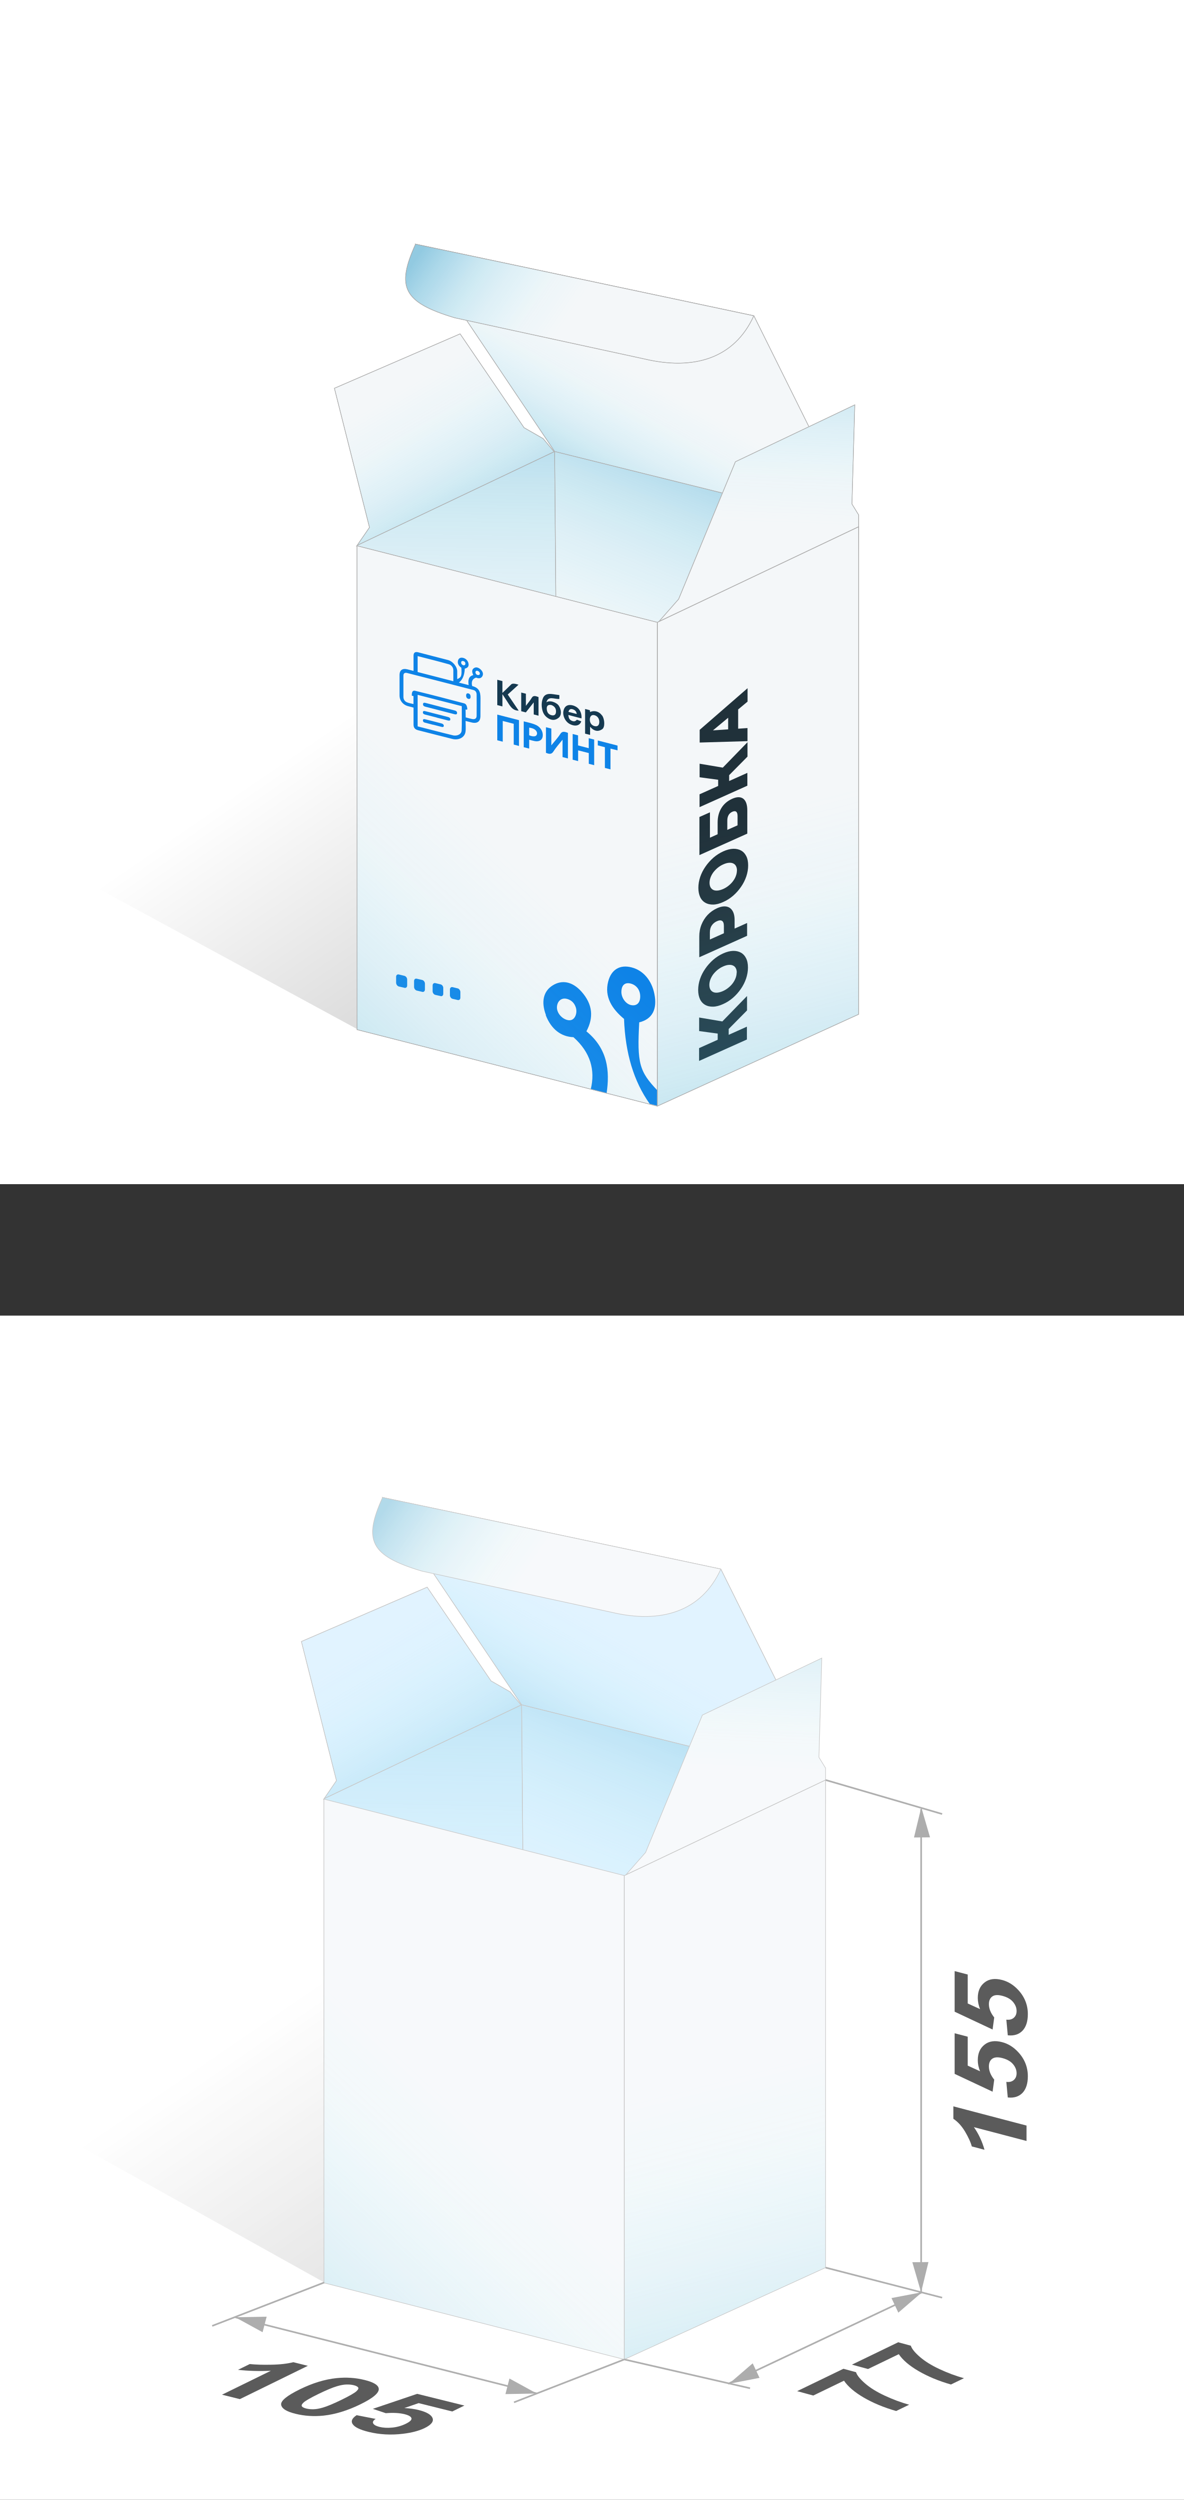<?xml version="1.0" encoding="UTF-8"?>
<svg id="_Слой_2" data-name="Слой_2" xmlns="http://www.w3.org/2000/svg" xmlns:xlink="http://www.w3.org/1999/xlink" viewBox="0 0 180 379.98">
  <rect x="0" y="0" width="180" height="379.98" fill="#333333" stroke="none"/>
  <defs>
    <style>
      .cls-1 {
        fill: url(#_Безымянный_градиент_3-14);
      }

      .cls-1, .cls-2, .cls-3, .cls-4, .cls-5, .cls-6, .cls-7, .cls-8, .cls-9, .cls-10, .cls-11, .cls-12, .cls-13, .cls-14, .cls-15, .cls-16, .cls-17, .cls-18, .cls-19 {
        stroke-miterlimit: 10;
      }

      .cls-1, .cls-2, .cls-3, .cls-4, .cls-5, .cls-6, .cls-7, .cls-8, .cls-9, .cls-10, .cls-11, .cls-13, .cls-14, .cls-15, .cls-16, .cls-17, .cls-18, .cls-19 {
        stroke: #b2b2b2;
      }

      .cls-1, .cls-2, .cls-3, .cls-4, .cls-5, .cls-6, .cls-7, .cls-8, .cls-9, .cls-10, .cls-11, .cls-13, .cls-14, .cls-15, .cls-16, .cls-18, .cls-19 {
        stroke-width: .09px;
      }

      .cls-2 {
        fill: url(#_Безымянный_градиент_3-7);
      }

      .cls-3 {
        fill: url(#_Безымянный_градиент_3-2);
      }

      .cls-4 {
        fill: url(#_Безымянный_градиент_3-15);
      }

      .cls-20 {
        fill: #20313a;
      }

      .cls-21 {
        fill: #fff;
      }

      .cls-5, .cls-22 {
        fill: #f4f7f9;
      }

      .cls-23 {
        fill: #153950;
      }

      .cls-24 {
        fill: #5b5b5b;
      }

      .cls-25 {
        fill: #0e83e7;
      }

      .cls-26, .cls-12 {
        fill: none;
      }

      .cls-6 {
        fill: url(#_Безымянный_градиент_3-4);
      }

      .cls-7 {
        fill: url(#_Безымянный_градиент_3-6);
      }

      .cls-8 {
        fill: url(#_Безымянный_градиент_3-8);
      }

      .cls-27 {
        fill: #0e82e7;
      }

      .cls-9 {
        fill: url(#_Безымянный_градиент_3-12);
      }

      .cls-10 {
        fill: url(#_Безымянный_градиент_3-11);
      }

      .cls-11 {
        fill: url(#_Безымянный_градиент_3-13);
      }

      .cls-12 {
        stroke: #afafaf;
        stroke-width: .25px;
      }

      .cls-13 {
        fill: url(#_Безымянный_градиент_3-9);
      }

      .cls-28 {
        fill: url(#_Безымянный_градиент_38-2);
      }

      .cls-14 {
        fill: url(#_Безымянный_градиент_3);
      }

      .cls-15 {
        fill: url(#_Безымянный_градиент_3-16);
      }

      .cls-16 {
        fill: url(#_Безымянный_градиент_3-3);
      }

      .cls-29 {
        fill: #adadad;
      }

      .cls-17 {
        fill: #d4eeff;
        stroke-width: .09px;
      }

      .cls-30 {
        fill: url(#_Безымянный_градиент_38);
      }

      .cls-18 {
        fill: url(#_Безымянный_градиент_3-10);
      }

      .cls-31 {
        clip-path: url(#clippath);
      }

      .cls-19 {
        fill: url(#_Безымянный_градиент_3-5);
      }

      .cls-32 {
        opacity: .7;
      }
    </style>
    <linearGradient id="_Безымянный_градиент_38" data-name="Безымянный градиент 38" x1="40.5" y1="117.13" x2="81.73" y2="177.45" gradientUnits="userSpaceOnUse">
      <stop offset="0" stop-color="#000" stop-opacity="0"/>
      <stop offset="1" stop-color="#000" stop-opacity=".25"/>
    </linearGradient>
    <linearGradient id="_Безымянный_градиент_3" data-name="Безымянный градиент 3" x1="99.51" y1="130.19" x2="123" y2="71.21" gradientUnits="userSpaceOnUse">
      <stop offset=".33" stop-color="#94eeff" stop-opacity="0"/>
      <stop offset=".48" stop-color="#7fdff6" stop-opacity=".06"/>
      <stop offset=".73" stop-color="#48b9de" stop-opacity=".2"/>
      <stop offset="1" stop-color="#0087bf" stop-opacity=".4"/>
    </linearGradient>
    <linearGradient id="_Безымянный_градиент_3-2" data-name="Безымянный градиент 3" x1="53.12" y1="48.14" x2="73.8" y2="83.63" xlink:href="#_Безымянный_градиент_3"/>
    <linearGradient id="_Безымянный_градиент_3-3" data-name="Безымянный градиент 3" x1="68.99" y1="144.79" x2="70.77" y2="53.9" xlink:href="#_Безымянный_градиент_3"/>
    <linearGradient id="_Безымянный_градиент_3-4" data-name="Безымянный градиент 3" x1="103.02" y1="47.6" x2="86.68" y2="76.7" xlink:href="#_Безымянный_градиент_3"/>
    <linearGradient id="_Безымянный_градиент_3-5" data-name="Безымянный градиент 3" x1="97.57" y1="52.77" x2="67.95" y2="32.45" xlink:href="#_Безымянный_градиент_3"/>
    <linearGradient id="_Безымянный_градиент_3-6" data-name="Безымянный градиент 3" x1="115.01" y1="95.32" x2="117.05" y2="47.32" xlink:href="#_Безымянный_градиент_3"/>
    <linearGradient id="_Безымянный_градиент_3-7" data-name="Безымянный градиент 3" x1="107.67" y1="94.7" x2="130.13" y2="182.02" xlink:href="#_Безымянный_градиент_3"/>
    <linearGradient id="_Безымянный_градиент_38-2" data-name="Безымянный градиент 38" x1="37.86" y1="308.46" x2="77.52" y2="366.48" xlink:href="#_Безымянный_градиент_38"/>
    <linearGradient id="_Безымянный_градиент_3-8" data-name="Безымянный градиент 3" x1="94.49" y1="320.7" x2="117.98" y2="261.72" xlink:href="#_Безымянный_градиент_3"/>
    <linearGradient id="_Безымянный_градиент_3-9" data-name="Безымянный градиент 3" x1="48.1" y1="238.64" x2="68.78" y2="274.13" xlink:href="#_Безымянный_градиент_3"/>
    <linearGradient id="_Безымянный_градиент_3-10" data-name="Безымянный градиент 3" x1="63.97" y1="335.3" x2="65.76" y2="244.41" xlink:href="#_Безымянный_градиент_3"/>
    <linearGradient id="_Безымянный_градиент_3-11" data-name="Безымянный градиент 3" x1="98" y1="238.1" x2="81.66" y2="267.21" xlink:href="#_Безымянный_градиент_3"/>
    <linearGradient id="_Безымянный_градиент_3-12" data-name="Безымянный градиент 3" x1="92.55" y1="243.28" x2="62.93" y2="222.96" xlink:href="#_Безымянный_градиент_3"/>
    <linearGradient id="_Безымянный_градиент_3-13" data-name="Безымянный градиент 3" x1="109.99" y1="285.82" x2="112.03" y2="237.82" xlink:href="#_Безымянный_градиент_3"/>
    <linearGradient id="_Безымянный_градиент_3-14" data-name="Безымянный градиент 3" x1="102.65" y1="285.21" x2="125.12" y2="372.53" xlink:href="#_Безымянный_градиент_3"/>
    <linearGradient id="_Безымянный_градиент_3-15" data-name="Безымянный градиент 3" x1="88.58" y1="298.37" x2="31.64" y2="359.39" xlink:href="#_Безымянный_градиент_3"/>
    <clipPath id="clippath">
      <polygon class="cls-26" points="80.19 163.22 99.89 168.07 99.99 147.69 80.16 142.84 80.19 163.22"/>
    </clipPath>
    <linearGradient id="_Безымянный_градиент_3-16" data-name="Безымянный градиент 3" x1="93.6" y1="107.87" x2="36.67" y2="168.89" xlink:href="#_Безымянный_градиент_3"/>
  </defs>
  <g id="_Слой_1-2" data-name="Слой_1">
    <g>
      <rect class="cls-21" width="180" height="180"/>
      <polygon class="cls-30" points="1.07 66.38 .99 127.5 54.32 156.44 102.18 139.2 1.07 66.38"/>
      <polygon class="cls-5" points="129.92 153.75 84.25 142.11 84.27 68.57 130.53 80.07 129.92 153.75"/>
      <polygon class="cls-14" points="129.92 153.75 84.25 142.11 84.27 68.57 130.53 80.07 129.92 153.75"/>
      <polygon class="cls-5" points="84.25 68.68 54.25 82.96 56.17 80.17 50.84 59.02 69.95 50.75 79.67 65.01 82.57 66.67 84.25 68.68"/>
      <polygon class="cls-3" points="84.25 68.68 54.25 82.96 56.17 80.17 50.84 59.02 69.95 50.75 79.67 65.01 82.57 66.67 84.25 68.68"/>
      <polygon class="cls-5" points="130.53 154.18 99.93 168.14 99.93 94.6 130.53 80.07 130.53 154.18"/>
      <polygon class="cls-5" points="84.92 142.48 54.32 156.44 54.32 82.89 84.32 68.63 84.92 142.48"/>
      <polygon class="cls-16" points="84.92 142.48 54.32 156.44 54.32 82.89 84.32 68.63 84.92 142.48"/>
      <polygon class="cls-5" points="99.93 168.14 54.27 156.51 54.28 82.96 99.93 94.6 99.93 168.14"/>
      <polygon class="cls-5" points="130.53 80.07 84.32 68.63 63.16 37.11 114.61 48 130.53 80.07"/>
      <polygon class="cls-6" points="130.53 80.07 84.32 68.63 63.16 37.11 114.61 48 130.53 80.07"/>
      <path class="cls-5" d="M63.17,37.11l51.43,10.89c-2.97,6.55-9.2,8.31-16.56,6.58l-28.93-6.28c-7.8-2.33-8.91-4.64-5.94-11.18h0Z"/>
      <path class="cls-19" d="M63.17,37.11l51.43,10.89c-2.97,6.55-9.2,8.31-16.56,6.58l-28.93-6.28c-7.8-2.33-8.91-4.64-5.94-11.18h0Z"/>
      <polygon class="cls-5" points="130.53 80.07 100.17 94.48 103.17 91.07 111.8 70.19 129.95 61.54 129.52 76.61 130.53 78.26 130.53 80.07"/>
      <polygon class="cls-7" points="130.53 80.07 100.17 94.48 103.17 91.07 111.8 70.19 129.95 61.54 129.52 76.61 130.53 78.26 130.53 80.07"/>
      <g>
        <path class="cls-20" d="M113.55,158.01l-7.27,3.26v-1.95s7.27-3.26,7.27-3.26v1.95ZM110.14,155.32l-.21,1.9-3.64-.49v-2.06s3.85.65,3.85.65ZM110.77,157.88l-1.66.75v-2.51s1.67-.75,1.67-.75v2.51ZM113.56,153.6l-3.46,3.5-.97-1.13,4.44-4.57v2.21Z"/>
        <path class="cls-20" d="M113.71,147.08c0,.55-.1,1.11-.28,1.66-.19.55-.45,1.08-.8,1.58-.34.5-.74.95-1.2,1.35s-.96.72-1.51.96c-.55.25-1.05.38-1.51.39-.46.01-.86-.08-1.2-.27-.34-.19-.61-.48-.79-.86-.18-.39-.28-.85-.28-1.41,0-.56.1-1.12.28-1.66.19-.55.45-1.07.8-1.57.34-.5.74-.94,1.2-1.35.46-.4.96-.72,1.51-.97.55-.25,1.05-.37,1.51-.39.46-.01.86.08,1.2.27.34.19.6.48.79.86.19.38.28.85.28,1.41ZM112.01,147.84c0-.26-.05-.49-.15-.67-.09-.18-.24-.32-.42-.4-.18-.09-.4-.12-.66-.1-.26.02-.54.1-.85.24-.32.14-.6.32-.86.53-.25.21-.47.44-.66.69-.18.25-.32.51-.42.78-.1.27-.15.54-.15.8,0,.26.05.49.14.67.1.18.24.32.42.41.18.09.4.12.65.1.25-.02.54-.1.86-.24.31-.14.6-.32.85-.53.26-.21.48-.44.66-.69.18-.25.32-.51.42-.78.1-.27.15-.54.15-.8Z"/>
        <path class="cls-20" d="M113.58,142.25l-7.27,3.26v-3.17c0-.63.11-1.23.33-1.78.22-.55.53-1.05.93-1.48.41-.43.89-.77,1.44-1.02.55-.25,1.02-.33,1.42-.26.4.07.71.29.93.65.22.36.33.86.32,1.49v2.08s-.89-.47-.89-.47l2.79-1.25v1.96ZM111,141.44l-.95,1.29v-1.96c0-.41-.09-.67-.28-.79-.19-.12-.45-.1-.78.05-.34.15-.6.37-.79.66-.19.28-.28.63-.28,1.04v1.96s-.95-.45-.95-.45l4.02-1.8Z"/>
        <path class="cls-20" d="M113.74,131.56c0,.55-.1,1.11-.28,1.66-.19.55-.45,1.08-.8,1.58-.34.5-.74.95-1.2,1.35s-.96.72-1.51.96c-.55.25-1.05.38-1.51.39-.46.01-.86-.08-1.2-.27-.34-.19-.61-.48-.79-.86-.18-.39-.28-.85-.28-1.41,0-.56.1-1.12.28-1.66.19-.55.45-1.07.8-1.57.34-.5.74-.94,1.2-1.35.46-.4.96-.72,1.51-.97.55-.25,1.05-.37,1.51-.39.46-.01.86.08,1.2.27.34.19.6.48.79.86.19.38.28.85.28,1.41ZM112.04,132.32c0-.26-.05-.49-.15-.67-.09-.18-.24-.32-.42-.4-.18-.09-.4-.12-.66-.1-.26.02-.54.1-.85.24-.32.14-.6.32-.86.53-.25.21-.47.44-.66.69-.18.25-.32.51-.42.78-.1.27-.15.54-.15.8,0,.26.05.49.14.67.1.18.24.32.42.41.18.09.4.12.66.1.25-.02.54-.1.86-.24.31-.14.6-.32.85-.53.26-.21.48-.44.66-.69.18-.25.33-.51.42-.78.1-.27.15-.54.15-.8Z"/>
        <path class="cls-20" d="M113.6,126.72l-7.27,3.26v-5.79s1.6-.71,1.6-.71v3.86s1.17-.53,1.17-.53v-1.79c0-.84.19-1.57.57-2.19.37-.61.92-1.08,1.62-1.4.73-.33,1.29-.33,1.71-.02.41.32.62.93.61,1.83v3.46ZM112.13,125.45v-1.41c0-.32-.07-.54-.2-.65-.14-.11-.33-.11-.59,0-.51.23-.77.68-.77,1.35v1.41s1.57-.7,1.57-.7Z"/>
        <path class="cls-20" d="M113.62,119.43l-7.27,3.26v-1.95s7.27-3.26,7.27-3.26v1.95ZM110.21,116.74l-.21,1.9-3.64-.49v-2.06s3.85.65,3.85.65ZM110.84,119.29l-1.66.75v-2.51s1.67-.75,1.67-.75v2.51ZM113.63,115.02l-3.46,3.5-.97-1.13,4.44-4.57v2.21Z"/>
        <path class="cls-20" d="M113.63,112.66l-7.26.21v-1.93s7.28-6.33,7.28-6.33v2.04s-6.27,5.21-6.27,5.21v-.77s6.26-.42,6.26-.42v2ZM112.22,111.62l-1.52.18v-3.38s1.52-1.18,1.52-1.18v4.39Z"/>
      </g>
      <polygon class="cls-26" points="130.53 154.18 100.17 168.14 99.93 94.6 130.53 80.07 130.53 154.18"/>
      <g>
        <path class="cls-27" d="M61.49,150.15l-.83-.19c-.24-.05-.43-.31-.44-.57v-.9c-.01-.26.18-.42.42-.36l.83.2c.24.06.43.31.43.56v.9c.01.26-.18.42-.42.37Z"/>
        <path class="cls-27" d="M64.2,150.77l-.82-.19c-.23-.05-.43-.3-.43-.56v-.89c0-.26.18-.42.41-.36l.82.19c.23.05.42.3.42.56v.89c0,.25-.18.42-.41.36Z"/>
        <path class="cls-27" d="M66.99,151.41l-.8-.18c-.23-.05-.42-.3-.42-.55v-.88c0-.25.18-.41.41-.36l.8.19c.23.05.41.3.41.55v.88c0,.25-.18.41-.4.36Z"/>
        <path class="cls-27" d="M69.59,152.01l-.78-.18c-.22-.05-.41-.3-.41-.54v-.88c0-.25.18-.41.4-.36l.78.19c.22.05.4.3.41.54v.87c0,.25-.17.41-.4.36Z"/>
      </g>
      <polygon class="cls-26" points="100.17 168.14 54.32 156.44 54.25 82.96 100.17 94.6 100.17 168.14"/>
      <polygon class="cls-2" points="130.53 154.18 99.93 168.14 99.93 94.59 130.53 80.07 130.53 154.18"/>
      <rect class="cls-26" width="180" height="180"/>
      <rect class="cls-21" y="199.98" width="180" height="180"/>
      <g>
        <line class="cls-12" x1="35.77" y1="352.24" x2="81.61" y2="363.82"/>
        <polyline class="cls-12" points="110.69 362.35 140.04 348.5 140.04 274.99"/>
        <polygon class="cls-29" points="81.61 363.83 77.45 361.55 76.84 363.92 81.61 363.83"/>
        <polygon class="cls-29" points="35.77 352.24 39.92 354.51 40.54 352.15 35.77 352.24"/>
        <polygon class="cls-29" points="110.82 362.35 115.47 361.45 114.43 359.24 110.82 362.35"/>
        <polygon class="cls-29" points="140.18 348.43 135.53 349.32 136.57 351.54 140.18 348.43"/>
        <polygon class="cls-29" points="140.03 348.45 141.15 343.85 138.7 343.87 140.03 348.45"/>
        <polygon class="cls-29" points="140.06 274.71 138.95 279.31 141.39 279.29 140.06 274.71"/>
        <line class="cls-12" x1="32.26" y1="353.55" x2="49.3" y2="346.95"/>
        <polyline class="cls-12" points="78.14 365.17 94.91 358.65 114.03 363.03"/>
        <line class="cls-12" x1="125.51" y1="344.69" x2="143.23" y2="349.26"/>
        <line class="cls-12" x1="125.51" y1="270.57" x2="143.23" y2="275.74"/>
        <g>
          <path class="cls-24" d="M36.46,364.68l-2.71-.67,7.43-3.64c-1.67.08-3.33.04-5-.14l1.79-.88c.88.09,1.97.13,3.27.1,1.3-.02,2.42-.15,3.36-.38l2.2.55-10.33,5.06Z"/>
          <path class="cls-24" d="M55.43,361.77c1.37.34,2.09.78,2.15,1.32.08.64-.86,1.44-2.81,2.39-1.95.95-3.81,1.52-5.59,1.71-1.47.15-2.89.06-4.26-.28-1.38-.34-2.1-.8-2.18-1.39-.07-.59.88-1.36,2.85-2.33,1.94-.95,3.8-1.52,5.57-1.7,1.47-.15,2.89-.06,4.26.28ZM53.8,362.57c-.33-.08-.7-.12-1.11-.11-.41.01-.88.09-1.42.25-.7.2-1.65.6-2.86,1.19-1.21.59-1.95,1.02-2.24,1.28-.28.26-.37.46-.27.6.1.14.32.25.65.33.33.08.7.12,1.11.11.41-.01.88-.09,1.42-.25.69-.2,1.64-.6,2.85-1.19,1.21-.59,1.95-1.02,2.24-1.28.28-.26.38-.46.27-.6-.1-.14-.32-.25-.65-.33Z"/>
          <path class="cls-24" d="M54.2,367.12l2.91.57c-.37.24-.49.47-.37.69.12.22.43.39.93.52.57.14,1.21.18,1.94.11.73-.07,1.43-.26,2.1-.59.63-.31.91-.59.84-.84s-.42-.45-1.05-.61c-.78-.19-1.73-.24-2.85-.15l-1.97-.66,6.74-2.28,7.18,1.78-1.84.9-5.12-1.27-2.17.75c.82.04,1.55.14,2.18.3,1.2.3,1.91.71,2.11,1.23.2.52-.21,1.03-1.22,1.52-.85.41-1.94.7-3.28.86-1.83.22-3.56.12-5.2-.28-1.31-.32-2.12-.71-2.43-1.17-.32-.45-.12-.91.58-1.37Z"/>
        </g>
        <g>
          <path class="cls-24" d="M156.06,323.11v2.33l-8-2.1c.73,1.04,1.26,2.19,1.61,3.44l-1.93-.51c-.18-.66-.53-1.41-1.03-2.26-.51-.85-1.1-1.49-1.77-1.94v-1.89l11.12,2.92Z"/>
          <path class="cls-24" d="M153.21,318.84l-.22-2.38c.48.06.86-.04,1.14-.29.28-.25.42-.59.42-1.02,0-.49-.18-.95-.54-1.38-.36-.43-.9-.74-1.63-.93-.68-.18-1.19-.14-1.53.1s-.51.64-.51,1.17c0,.67.27,1.34.81,2.01l-.25,1.83-5.77-2.71v-6.17l1.99.52v4.4l1.88.86c-.24-.58-.35-1.15-.35-1.69,0-1.04.34-1.82,1.03-2.36.68-.54,1.57-.67,2.67-.38.91.24,1.73.74,2.44,1.51.98,1.05,1.47,2.28,1.47,3.68,0,1.12-.28,1.97-.82,2.53-.55.56-1.29.79-2.21.69Z"/>
          <path class="cls-24" d="M153.21,309.38l-.22-2.38c.48.06.86-.04,1.14-.29.28-.25.42-.59.42-1.02,0-.49-.18-.95-.54-1.38-.36-.43-.9-.74-1.63-.93-.68-.18-1.19-.15-1.53.1-.34.25-.51.64-.51,1.17,0,.67.27,1.34.81,2.02l-.25,1.83-5.77-2.71v-6.17l1.99.52v4.4l1.88.86c-.24-.58-.35-1.15-.35-1.69,0-1.04.34-1.82,1.03-2.36.68-.54,1.57-.67,2.67-.38.91.24,1.73.74,2.44,1.51.98,1.05,1.47,2.28,1.47,3.68,0,1.12-.28,1.97-.82,2.53-.55.56-1.29.79-2.21.69Z"/>
        </g>
        <g>
          <path class="cls-24" d="M123.65,364.14l-2.46-.67,7.03-3.4,1.92.52c.15.48.62,1.05,1.39,1.72s1.78,1.29,3.01,1.86c1.23.57,2.46,1.03,3.68,1.36l-1.98.96c-1.88-.54-3.51-1.22-4.92-2.04-1.41-.82-2.41-1.68-3.01-2.57l-4.68,2.26Z"/>
          <path class="cls-24" d="M131.98,360.11l-2.46-.67,7.03-3.4,1.92.52c.15.48.62,1.05,1.39,1.72.78.67,1.78,1.29,3.01,1.86,1.23.57,2.46,1.03,3.68,1.36l-1.98.96c-1.88-.54-3.51-1.22-4.92-2.04-1.41-.82-2.41-1.68-3.01-2.57l-4.68,2.26Z"/>
        </g>
      </g>
      <g class="cls-32">
        <polygon class="cls-28" points="1.05 258.89 .97 320.01 49.3 346.95 97.16 329.71 1.05 258.89"/>
        <polygon class="cls-17" points="124.9 344.26 79.23 332.62 79.25 259.07 125.51 270.57 124.9 344.26"/>
        <polygon class="cls-8" points="124.9 344.26 79.23 332.62 79.25 259.07 125.51 270.57 124.9 344.26"/>
        <polygon class="cls-17" points="79.23 259.19 49.23 273.47 51.15 270.67 45.82 249.52 64.94 241.26 74.65 255.51 77.55 257.17 79.23 259.19"/>
        <polygon class="cls-13" points="79.23 259.19 49.23 273.47 51.15 270.67 45.82 249.52 64.94 241.26 74.65 255.51 77.55 257.17 79.23 259.19"/>
        <polygon class="cls-22" points="125.51 344.69 94.91 358.65 94.91 285.1 125.51 270.57 125.51 344.69"/>
        <polygon class="cls-17" points="79.9 332.99 49.3 346.95 49.3 273.4 79.3 259.14 79.9 332.99"/>
        <polygon class="cls-18" points="79.9 332.99 49.3 346.95 49.3 273.4 79.3 259.14 79.9 332.99"/>
        <polygon class="cls-22" points="94.91 358.65 49.25 347.01 49.27 273.47 94.91 285.1 94.91 358.65"/>
        <polygon class="cls-17" points="125.51 270.57 79.3 259.14 58.14 227.62 109.59 238.51 125.51 270.57"/>
        <polygon class="cls-10" points="125.51 270.57 79.3 259.14 58.14 227.62 109.59 238.51 125.51 270.57"/>
        <path class="cls-22" d="M58.16,227.62l51.43,10.89c-2.97,6.55-9.2,8.31-16.56,6.58l-28.93-6.28c-7.8-2.33-8.91-4.64-5.94-11.18h0Z"/>
        <path class="cls-9" d="M58.16,227.62l51.43,10.89c-2.97,6.55-9.2,8.31-16.56,6.58l-28.93-6.28c-7.8-2.33-8.91-4.64-5.94-11.18h0Z"/>
        <polygon class="cls-22" points="125.51 270.57 95.15 284.99 98.15 281.58 106.78 260.7 124.93 252.04 124.5 267.12 125.51 268.77 125.51 270.57"/>
        <polygon class="cls-11" points="125.51 270.57 95.15 284.99 98.15 281.58 106.78 260.7 124.93 252.04 124.5 267.12 125.51 268.77 125.51 270.57"/>
        <polygon class="cls-1" points="125.51 344.69 94.91 358.65 94.91 285.1 125.51 270.57 125.51 344.69"/>
        <polygon class="cls-4" points="94.92 358.65 49.25 347.01 49.23 273.47 94.91 285.1 94.92 358.65"/>
      </g>
      <g class="cls-31">
        <g>
          <path class="cls-25" d="M82.96,154.29c.85,2.21,2.38,3.3,4.22,3.37,2.59,2.3,3.34,5,2.63,7.92,0,0,0,0,0,0,0,.04,0,.08.01.12,0,.01,0,.02,0,.03,0,.06-.02.12-.02.18.14.65-.18,1.3-.77,1.3-.57,0-1.2-.48-1.34-1.18-.05-.21-.07-.43-.08-.65,0-.02-.01-.04-.01-.06-2.77.16-3.42,2.66-3.42,6.57,0,4.57.04,9.14.05,13.69.01,4.16,2.15,7.1,5.89,8.1,1.26.34,2.52.63,4.03,1,0,2.82-.27,5.48.03,8.19.51,4.57,4.5,9.06,8.76,10.15,7.56,1.92,15.13,3.76,22.71,5.68,2.09.53,3.05-.34,3.07-2.56.05-4.25.12-8.5.18-12.82,1.23.3,2.38.59,3.53.87,3.52.87,5.88-1.09,5.95-4.96.09-5.18.18-10.37.27-15.59.06-3.79-1.84-6.4-5.32-7.28-1.31-.33-2.62-.64-4.02-.99.06-3.98.11-7.85.17-11.73.04-2.39-.95-3.82-3.18-4.35-6.69-1.6-13.38-3.26-20.06-4.9-2.72-.67-5.29,1.08-6.04,3.78,1.14-.57,2.19,1.77,1.06,2.4.13-.07.2-.12.23-.15.02-.03.03-.03,0,0-.03.04-.08.11-.07.23.02.23-.03.48-.04.71,0,.46.02.93.04,1.4.02.45.13.93.2,1.4.1.21.15.43.14.65-.01.14-.03.28-.05.42,0,.05-.02.11-.04.16-.02.06-.04.12-.07.17-.02.05-.03.09-.05.14-.2.45-.56.53-.92.4-.13-.02-.26-.06-.38-.13-.09-.05-.2-.13-.3-.22,0,0,0,0,0,.01-2.76-2.89-3.11-4.14-2.77-10.36,1.94-.46,2.79-1.95,2.3-4.34-.41-2.01-1.66-3.55-3.46-4.01-1.78-.46-3.09.32-3.56,2.15-.6,2.32.58,4.16,2.41,5.68q.28,7.81,3.89,12.89c.13.08.24.19.33.32.06.1.11.19.17.29.1.21.15.43.15.65-.01.1-.03.21-.04.31-.05.19-.15.35-.28.46,0,0,0,0,0,0-.06.05-.12.09-.18.12-.12.06-.27.09-.45.07-.02,0-.04,0-.06,0-.03,0-.06,0-.1-.01-.29-.07-.51-.23-.68-.43-.34-.25-.53-.65-.58-1.05-.2.26-.53.38-.89.29-.66-.16-1.33-.3-1.99-.46-.22-.05-.42-.18-.59-.35-.09,0-.18,0-.28-.03-.36-.09-.63-.32-.81-.6-.05-.07-.1-.15-.14-.24-.13-.3-.19-.65-.12-.93h0c.5-3.36.19-6.75-3.07-9.41,1.1-2.06,1-4.08-.76-6.05-1.4-1.56-2.98-1.79-4.34-.95-1.44.88-1.82,2.51-1.05,4.53ZM95.94,152.78c-.85-.18-1.48-1.16-1.47-1.99,0-1.13.62-1.52,1.49-1.26.75.22,1.36.9,1.37,1.91.01,1.05-.57,1.51-1.39,1.34ZM126.55,174.69l-24.04-5.91c.02-2.91,0-5.74.06-8.56.05-2.1,1.39-3.28,2.95-2.94,7.06,1.51,14.13,3.37,21.19,5.1l-.16,12.31ZM96.78,184.87l29.56,7.3-.32,23.82c-7.9-1.96-15.68-3.81-23.46-5.87-2.93-.77-5.71-3.93-5.8-6.74-.18-6.19-.02-12.32,0-18.51ZM133.54,179.17c1.52.38,2.5,1.53,2.46,3.38-.1,5.41-.18,10.81-.27,16.18-.03,1.81-.86,2.95-2.47,2.86-1.4-.08-2.87-.65-4.3-1.01.03-2.03.06-4.13.09-6.02l1.09.27c.14-2.01-.11-4.39-2.23-4.95-10.92-2.88-21.83-5.5-32.72-8.13-1.49-.36-1.89,1.07-2.14,2.47-.18,1.02,0,1.44,1.08,1.71,0,1.91-.09,4.02-.1,6.02-1.51-.37-2.93-.63-4.32-1.09-1.78-.59-2.9-1.99-2.92-4.01-.05-5.43-.05-10.87.02-16.31.02-1.55.6-2.75,2.28-2.34,14.79,3.62,29.61,7.26,44.45,10.95ZM84.67,153.07c.04-.84.65-1.5,1.6-1.21.61.18,1.04.61,1.25,1.22.16.45.13.92-.02,1.3-.22.54-.64.83-1.28.66-.83-.22-1.59-1.08-1.55-1.97Z"/>
          <path class="cls-25" d="M90.89,174.45c-.07,1.09.37,2.14,1.51,2.42,1.09.27,1.49-.64,1.5-1.73,0-1.08-.37-2.18-1.49-2.45-1.08-.27-1.54.49-1.51,1.76Z"/>
          <path class="cls-25" d="M111.23,193.12c-3.22-.8-6.45-1.58-9.67-2.4-.97-.25-1.73-.12-1.71,1.03.03,1,.68,1.62,1.64,1.86,6.47,1.58,12.95,3.2,19.43,4.79.84.21,1.66.26,1.69-.93.03-1.25-.7-1.72-1.72-1.96-3.23-.76-6.45-1.58-9.68-2.38Z"/>
          <path class="cls-25" d="M113.41,202.51c2.53.63,5.06,1.26,7.59,1.88.79.19,1.59.34,1.62-.82.03-1.1-.69-1.58-1.51-1.78-5.1-1.28-10.19-2.55-15.29-3.78-.79-.19-1.58-.12-1.52,1.02.05,1.02.74,1.41,1.53,1.6,2.53.62,5.05,1.25,7.58,1.88Z"/>
          <path class="cls-25" d="M115.75,209.27c1.8.45,3.6.89,5.4,1.34.72.18,1.29.13,1.38-.78.09-.96-.47-1.57-1.19-1.76-3.78-.99-7.57-1.94-11.35-2.82-.7-.16-1.38.19-1.32,1.09.05.89.7,1.36,1.47,1.54,1.87.45,3.74.92,5.62,1.39Z"/>
        </g>
      </g>
      <g>
        <g>
          <path class="cls-25" d="M86.34,111.4c0,1.3,0,2.59,0,3.89l-.82-.21c0-.86,0-1.71,0-2.64-.5.63-1,1.18-1.4,1.81-.27.43-.63.39-1.12.18,0-1.29,0-2.58,0-3.89l.82.21c0,.81,0,1.63,0,2.54.5-.62.99-1.14,1.37-1.74.28-.44.66-.34,1.15-.15Z"/>
          <path class="cls-25" d="M87.06,111.57l.82.21c0,.51,0,1.01,0,1.53.55.14,1.07.28,1.62.42,0-.51,0-1.01,0-1.52l.83.21c0,1.3,0,2.59,0,3.89l-.82-.21c0-.54,0-1.08,0-1.63l-1.62-.41c0,.54,0,1.08,0,1.63l-.83-.21c0-1.29,0-2.59,0-3.9Z"/>
          <path class="cls-25" d="M75.59,108.62l3.31.85c0,1.31,0,2.61,0,3.92l-.8-.21c0-1.04,0-2.09,0-3.16l-1.67-.43c0,1.05,0,2.09,0,3.15l-.83-.21c0-1.29,0-2.6,0-3.92Z"/>
          <path class="cls-25" d="M92.81,116.95l-.85-.22c0-1.05,0-2.09,0-3.15l-1.08-.28v-.74c1,.26,1.99.51,3,.77v.73c-.35-.09-.7-.18-1.07-.27,0,1.06,0,2.1,0,3.16Z"/>
          <path class="cls-25" d="M81.52,110.22c-.63-.32-1.85-.53-1.9-.57,0,1.33,0,2.63,0,3.93l.83.21c0-.45,0-.88,0-1.35.3.08.59.17.87.22.66.12,1.14-.19,1.19-.78.06-.69-.32-1.32-.98-1.66ZM81.56,111.76c-.27.35-1.01.06-1.11,0v-1.15c.15.02.81.08,1.09.53.14.22.14.45.02.61Z"/>
        </g>
        <g>
          <path class="cls-23" d="M78.86,108.02s-.02,0-.03,0c-.97,0-1.34-.81-1.8-1.51-.21-.32-.42-.63-.65-.99,0,.65,0,1.24,0,1.86l-.78-.2c0-1.28,0-2.56,0-3.85l.78.2v1.8c.46-.45.9-.86,1.33-1.29.29-.29,1.09.05,1.12.04-.59.54-1.11,1.01-1.64,1.49.56.83,1.11,1.63,1.67,2.46Z"/>
          <path class="cls-23" d="M79.23,105.27l.72.18v1.84c.34-.46.66-.82.9-1.23.23-.39.6-.26,1.02-.1,0,.93,0,1.87,0,2.83l-.73-.19v-1.83c-.43.55-.81,1.03-1.2,1.52l-.7-.18c0-.94,0-1.88,0-2.85Z"/>
          <path class="cls-23" d="M84.94,107.25c-.35-.49-1.39-.87-1.87-.49.26-1.06,1.27-.44,1.97-.52v-.58c-.33-.05-.64-.09-.96-.14-.92-.14-1.4.09-1.61.81-.1.33-.14.68-.11,1.05.07.68.24,1.33.96,1.79.59.37,1.13.34,1.63-.08.45-.37.41-1.24-.02-1.85ZM83.81,108.71c-.56-.16-.68-.6-.69-1.03,0-.43.25-.6.71-.51.48.18.71.53.7.97,0,.43-.21.71-.72.57Z"/>
          <path class="cls-23" d="M91.52,108.76c-.42-.61-1.15-.82-1.82-.53,0-.09-.01-.17-.02-.27l-.73-.19c0,1.26,0,2.5,0,3.75l.76.19v-1.24c.6.69,1.23.8,1.86.36.41-.29.39-1.46-.04-2.09ZM90.4,110.38c-.46-.12-.73-.48-.73-1,0-.52.29-.78.72-.66.44.12.72.51.72,1,0,.52-.27.77-.72.65Z"/>
          <path class="cls-23" d="M87.34,107.31c-.9-.34-1.51-.07-1.68.75-.16.76.3,1.68,1.01,2.02.8.39,1.48.22,1.7-.43-.23-.08-.45-.17-.67-.25-.2.25-.45.32-.81.15-.41-.2-.44-.53-.49-.87.67.17,1.33.34,2,.52.07-.88-.35-1.61-1.06-1.88ZM86.42,108.2c.09-.32.26-.5.64-.39.36.11.58.34.62.72l-1.26-.32Z"/>
        </g>
        <g>
          <path class="cls-25" d="M69.77,103.76l1.48.38c-.11-.71-.04-1.34.7-1.52-.25-.52-.22-.9.17-1.1.31-.16.67-.03.98.27.32.32.41.68.23,1-.19.34-.54.39-.95.21-.58.18-.75.63-.6,1.28,1.06.27,1.27.9,1.27,1.85s0,1.81-.01,2.71c0,.83-.49,1.19-1.34.98-.29-.07-.57-.15-.92-.23,0,.57.06,1.13-.01,1.64-.12.87-1.04,1.34-2.01,1.09-1.73-.43-3.46-.88-5.2-1.32-.48-.12-.69-.4-.69-.85,0-.86,0-1.72,0-2.59-.28-.07-.54-.14-.8-.21-.8-.2-1.33-.85-1.33-1.63,0-1.04,0-2.07,0-3.11,0-.75.44-1.06,1.22-.86.3.07.59.15.91.23,0-.78,0-1.55,0-2.31,0-.47.23-.64.73-.51,1.5.4,3.01.78,4.51,1.17.73.19,1.4,1.02,1.4,1.72,0,.4,0,.79,0,1.17M69.51,103.23c.63-.27.71-.48.63-1.73-.44-.3-.62-.68-.51-1.09.09-.35.38-.51.78-.41.4.1.69.39.8.79.13.52-.13.75-.55.85q-.07,1.5-.89,2.11M70.81,109.05c.34.09.67.19.98.25.41.07.66-.08.67-.48.01-1.08.01-2.16,0-3.24,0-.31-.13-.61-.51-.7-3.34-.86-6.69-1.73-10.05-2.58-.34-.09-.57.03-.57.4,0,1.08,0,2.15,0,3.23,0,.36.18.68.55.83.32.13.65.18.98.26,0-.41,0-.83,0-1.21l-.25-.06c-.02-.41.04-.86.52-.74,2.48.6,4.95,1.25,7.42,1.9.34.09.43.41.48.72.04.22,0,.29-.25.22,0,.38.02.81.02,1.21ZM63.48,110.41c1.81.46,3.59.93,5.37,1.36.67.16,1.31-.17,1.33-.73.05-1.22.02-2.47.02-3.7l-6.71-1.72v4.79ZM68.92,103.55c0-.57,0-1.13,0-1.68,0-.41-.31-.79-.66-.89-1.59-.45-3.18-.84-4.77-1.25v2.42s5.43,1.4,5.43,1.4ZM70.75,100.88c0-.22-.14-.36-.33-.4-.17-.04-.31.03-.31.23,0,.2.13.35.31.41.19.06.33-.07.33-.23ZM72.31,102.07c-.04.07-.03.17,0,.26.05.13.14.23.29.27.19.05.36-.04.35-.22,0-.17-.15-.36-.36-.41-.14-.03-.23,0-.28.11Z"/>
          <path class="cls-25" d="M71.54,105.91c.01.22-.09.38-.34.32-.25-.06-.34-.29-.34-.5,0-.21.09-.39.34-.33.24.06.35.26.34.51Z"/>
          <path class="cls-25" d="M66.9,107.43c.73.19,1.47.38,2.2.56.22.05.39.16.39.39,0,.2-.16.25-.38.19-1.47-.38-2.95-.76-4.42-1.14-.19-.05-.38-.13-.38-.37,0-.25.16-.27.39-.21.73.19,1.47.38,2.2.57Z"/>
          <path class="cls-25" d="M66.39,109.07c-.58-.15-1.15-.29-1.73-.44-.18-.05-.36-.1-.37-.34,0-.22.16-.24.35-.19,1.16.29,2.32.59,3.48.89.18.05.36.15.34.37-.01.2-.17.2-.35.16-.58-.15-1.15-.3-1.73-.44Z"/>
          <path class="cls-25" d="M65.84,110.17c-.41-.1-.82-.21-1.23-.32-.16-.04-.29-.11-.31-.31-.02-.2.11-.26.28-.22.86.21,1.73.43,2.59.66.16.04.31.19.3.36-.01.17-.16.2-.34.15-.43-.11-.86-.22-1.28-.33Z"/>
        </g>
      </g>
      <polygon class="cls-15" points="99.94 168.14 54.27 156.51 54.25 82.96 99.94 94.6 99.94 168.14"/>
    </g>
  </g>
</svg>